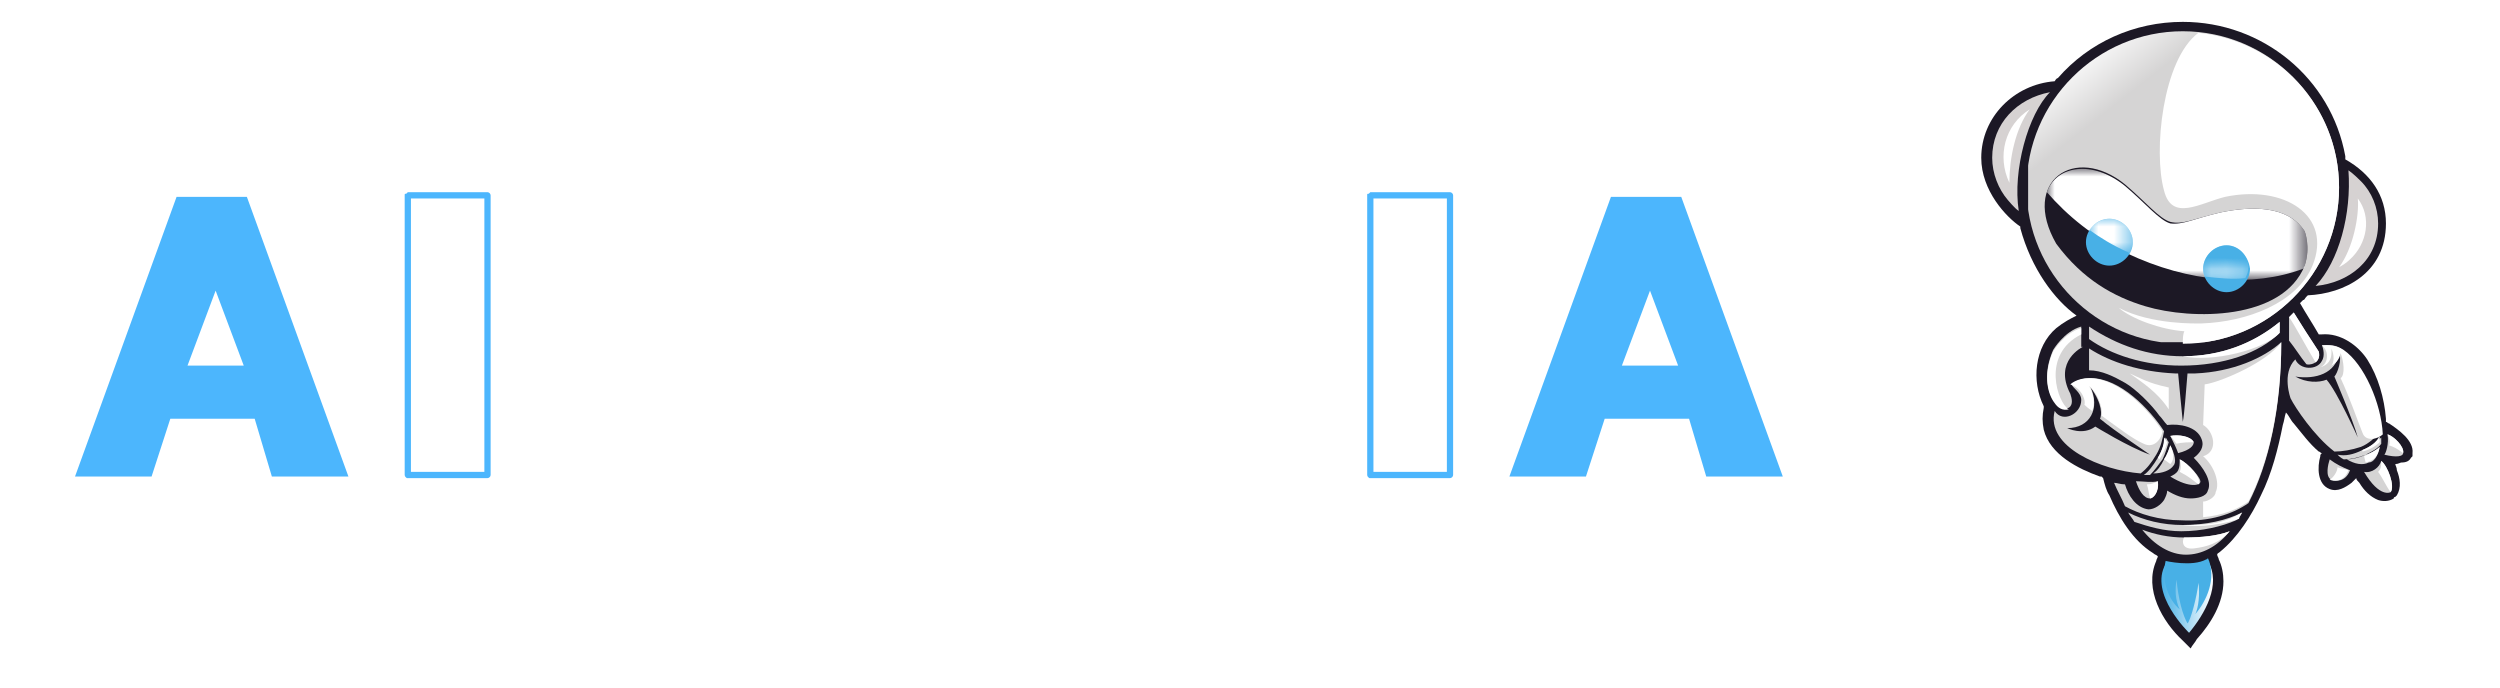 <?xml version="1.0" encoding="utf-8"?>
<!-- Generator: Adobe Illustrator 26.5.0, SVG Export Plug-In . SVG Version: 6.00 Build 0)  -->
<!DOCTYPE svg PUBLIC "-//W3C//DTD SVG 1.1//EN" "http://www.w3.org/Graphics/SVG/1.1/DTD/svg11.dtd">
<svg version="1.1" id="Layer_1" xmlns:x="http://ns.adobe.com/Extensibility/1.0/" xmlns:i="http://ns.adobe.com/AdobeIllustrator/10.0/" xmlns:graph="http://ns.adobe.com/Graphs/1.0/"
	 xmlns="http://www.w3.org/2000/svg" xmlns:xlink="http://www.w3.org/1999/xlink" x="0px" y="0px" viewBox="0 0 160 44"
	 style="enable-background:new 0 0 160 44;" xml:space="preserve">
<style type="text/css">
	.Drop_x0020_Shadow{fill:none;}
	.Outer_x0020_Glow_x0020_5_x0020_pt{fill:none;}
	.Blue_x0020_Neon{fill:none;stroke:#8AACDA;stroke-width:7;stroke-linecap:round;stroke-linejoin:round;}
	.Chrome_x0020_Highlight{fill:url(#SVGID_1_);stroke:#FFFFFF;stroke-width:0.363;stroke-miterlimit:1;}
	.Jive_GS{fill:#FFDD00;}
	.Alyssa_GS{fill:#A6D0E4;}
	.st0{fill-rule:evenodd;clip-rule:evenodd;fill:#1C1825;}
	.st1{fill-rule:evenodd;clip-rule:evenodd;fill:#D6D2D2;}
	.st2{fill-rule:evenodd;clip-rule:evenodd;fill:#FFFFFF;}
	
		.st3{clip-path:url(#SVGID_00000157284742103054801220000001588232113127913623_);fill:url(#SVGID_00000160191881658208213470000012542348227690153914_);}
	.st4{filter:url(#Adobe_OpacityMaskFilter);}
	.st5{fill:url(#SVGID_00000077318623638441460170000014645201970225731979_);}
	.st6{mask:url(#SVGID_00000105395836505289355230000001898989074302916259_);fill-rule:evenodd;clip-rule:evenodd;fill:#FFFFFF;}
	.st7{fill-rule:evenodd;clip-rule:evenodd;fill:#D5D4D4;}
	.st8{fill-rule:evenodd;clip-rule:evenodd;fill:url(#SVGID_00000176036807255740967590000007108397123671901866_);}
	.st9{fill-rule:evenodd;clip-rule:evenodd;fill:#48B0E6;}
	.st10{filter:url(#Adobe_OpacityMaskFilter_00000134212438725137631130000017741582037376440722_);}
	
		.st11{clip-path:url(#SVGID_00000002372847551736726530000010600154853170077342_);fill:url(#SVGID_00000131369057048117756470000008170907053456033711_);}
	
		.st12{clip-path:url(#SVGID_00000002372847551736726530000010600154853170077342_);mask:url(#SVGID_00000040574990815796442530000000859964370567183800_);fill:url(#SVGID_00000155867233646959487600000008719854820379957376_);}
	.st13{filter:url(#Adobe_OpacityMaskFilter_00000044872148723406935720000005831211807955895985_);}
	.st14{fill:url(#SVGID_00000066474734268659314210000005241282070288231842_);}
	.st15{mask:url(#SVGID_00000068677326118566990250000009721329087670253488_);fill-rule:evenodd;clip-rule:evenodd;fill:#FFFFFF;}
	.st16{fill:#4CB6FD;}
	.st17{fill:#FFFFFF;}
</style>
<linearGradient id="SVGID_1_" gradientUnits="userSpaceOnUse" x1="0" y1="0" x2="6.123234e-17" y2="-1">
	<stop  offset="0" style="stop-color:#656565"/>
	<stop  offset="0.618" style="stop-color:#1B1B1B"/>
	<stop  offset="0.629" style="stop-color:#545454"/>
	<stop  offset="0.983" style="stop-color:#3E3E3E"/>
</linearGradient>
<g>
	<path class="st0" d="M140.2,41.5c-0.2-0.2-0.3-0.3-0.5-0.5c-1.3-1.2-2.5-3.3-1.7-5.1c0-0.1,0.1-0.2,0.1-0.3
		c-0.1-0.1-0.2-0.1-0.3-0.2c-1.3-0.8-2.2-2.3-2.8-3.7c-0.2-0.3-0.3-0.7-0.4-1.1l-0.1-0.1l-0.1,0c-1.4-0.5-3.2-1.4-3.6-3
		c-0.1-0.5-0.1-0.9,0-1.4l0-0.1c-0.8-1.6-0.6-3.8,0.8-5c0.5-0.4,0.9-0.6,1.3-0.8c-1.4-1-2.9-3-3.6-5.6c0,0,0-0.1,0-0.1
		c-0.9-0.6-2.5-2.3-2.5-4.4c0-2.6,2.1-4.7,4.7-4.9c0,0,0.1-0.2,0.2-0.2c2-2.3,4.9-3.6,8-3.6c5.1,0,9.5,3.6,10.4,8.6c0,0,0,0.2,0,0.2
		c1.6,0.9,2.6,2.3,2.6,4.1c0,3.2-2.7,4.5-5,4.6c0,0-0.1,0.1-0.1,0.1c-0.1,0.1-0.1,0.2-0.2,0.2c-0.1,0.1-0.1,0.1-0.2,0.2
		c0.4,0.7,0.8,1.3,1.2,2c0.1,0,0.1,0,0.2,0c1.2-0.1,2.3,0.7,2.9,1.6c0.7,1.1,1.1,2.5,1.2,3.8c0,0.1,0,0.1,0,0.2
		c0.1,0,0.1,0.1,0.2,0.1c0.6,0.4,1.6,1.1,1.5,1.9c0,0.1,0,0.1,0,0.2c0,0-0.1,0.1-0.1,0.1c-0.1,0.2-0.3,0.3-0.6,0.3
		c-0.1,0-0.2,0.1-0.4,0.1c0,0.1,0.1,0.2,0.1,0.4c0.2,0.5,0.3,1.1,0,1.6c0,0-0.1,0.1-0.1,0.1c0,0-0.1,0-0.1,0.1
		c-0.3,0.2-0.7,0.2-1,0.1c-0.5-0.2-0.9-0.6-1.2-1.1c-0.1-0.1-0.2-0.2-0.2-0.3c-0.1,0.1-0.2,0.2-0.3,0.3c-0.4,0.3-0.9,0.6-1.4,0.4
		c-0.8-0.3-0.8-1.4-0.6-2.1c0-0.1,0-0.1,0.1-0.2c-0.1,0-0.1-0.1-0.2-0.1c-0.6-0.5-1.1-1.2-1.6-1.8c-0.2-0.2-0.3-0.5-0.5-0.7
		c-0.1,0.3-0.1,0.5-0.2,0.8c-0.3,1.5-0.7,3.1-1.4,4.5c-0.6,1.3-1.5,2.7-2.6,3.6c-0.1,0.1-0.2,0.1-0.2,0.2c0,0.1,0.1,0.2,0.1,0.3
		c0.2,0.4,0.3,0.9,0.3,1.4c0,1.4-0.8,2.7-1.7,3.7C140.5,41.1,140.3,41.3,140.2,41.5"/>
	<path class="st1" d="M148.2,18.3c2.1-0.2,4-1.6,4-4c0-1-0.4-2-1.1-2.7c-0.1-0.1-0.5-0.5-0.8-0.7C150.5,13.7,149.7,16.7,148.2,18.3"
		/>
	<path class="st2" d="M149.7,17.1c0.2-0.1,0.5-0.3,0.7-0.5c1.1-1,1.4-2.7,0.5-3.9C151,13.8,150.6,15.9,149.7,17.1"/>
	<g>
		<defs>
			<path id="SVGID_00000177457903680026823640000012506989072597897910_" d="M139.7,2c-5.5,0-10,4.5-10,10c0,5.5,4.5,10,10,10
				c5.5,0,10-4.5,10-10C149.7,6.5,145.2,2,139.7,2"/>
		</defs>
		<clipPath id="SVGID_00000051364886008534684460000003639533420876714904_">
			<use xlink:href="#SVGID_00000177457903680026823640000012506989072597897910_"  style="overflow:visible;"/>
		</clipPath>
		
			<linearGradient id="SVGID_00000179606578352160458770000002485565183461531804_" gradientUnits="userSpaceOnUse" x1="374.054" y1="6.625" x2="376.717" y2="3.237" gradientTransform="matrix(-1 0 0 1 509.541 0)">
			<stop  offset="0" style="stop-color:#D5D4D4"/>
			<stop  offset="1" style="stop-color:#FFFFFF"/>
		</linearGradient>
		
			<rect x="129.8" y="2" style="clip-path:url(#SVGID_00000051364886008534684460000003639533420876714904_);fill:url(#SVGID_00000179606578352160458770000002485565183461531804_);" width="19.9" height="19.9"/>
	</g>
	<path class="st2" d="M139.7,22c5.5,0,10-4.5,10-10c0-5.2-4-9.4-9-9.9c-2.3,1.7-2.9,7.6-2.2,10.1c0.5,2,2.3,0.8,3.9,0.4
		c3.8-0.8,6.9,1.2,5.6,4.4c-1,2.4-4.2,3.6-7.1,3.7c-0.3,0-3.2,0.1-5.3-1c0.8,0.7,2.7,1.4,4.2,1.5C139.7,21.4,139.7,21.7,139.7,22"/>
	<path class="st1" d="M131.2,5.9c-2.1,0.4-3.7,2-3.7,4.2c0,1,0.4,2,1,2.7c0.1,0.1,0.4,0.5,0.7,0.7C128.8,10.9,129.8,7.3,131.2,5.9"
		/>
	<path class="st2" d="M129.9,7c-1.6,1-2.1,3-1.3,4.7C128.6,10.1,129,8.2,129.9,7"/>
	<path class="st0" d="M142.1,13.6c1.9-0.4,4.3-0.5,5.4,1.2c0,0,0.4,1,0,2.2c-1.4,3.5-7.2,3.5-10.2,2.6c-2-0.6-4-1.7-5.7-4
		c-2.3-4,1.2-6.4,4.4-3.8c1.3,1.1,2.2,2.2,2.9,2.4C139.7,14.4,140.4,14,142.1,13.6"/>
	<defs>
		<filter id="Adobe_OpacityMaskFilter" filterUnits="userSpaceOnUse" x="131" y="10.8" width="16.7" height="7.1">
			<feColorMatrix  type="matrix" values="1 0 0 0 0  0 1 0 0 0  0 0 1 0 0  0 0 0 1 0"/>
		</filter>
	</defs>
	
		<mask maskUnits="userSpaceOnUse" x="131" y="10.8" width="16.7" height="7.1" id="SVGID_00000155139787546159218660000000592740165537815981_">
		<g class="st4">
			
				<linearGradient id="SVGID_00000140698734213887635740000012410824372082076083_" gradientUnits="userSpaceOnUse" x1="293.794" y1="366.754" x2="292.691" y2="361.947" gradientTransform="matrix(-1 0 0 1 431.707 -346.334)">
				<stop  offset="0" style="stop-color:#FFFFFF"/>
				<stop  offset="1" style="stop-color:#0A0A0A"/>
			</linearGradient>
			
				<rect x="131" y="10.8" style="fill:url(#SVGID_00000140698734213887635740000012410824372082076083_);" width="16.7" height="7.1"/>
		</g>
	</mask>
	
		<path style="mask:url(#SVGID_00000155139787546159218660000000592740165537815981_);fill-rule:evenodd;clip-rule:evenodd;fill:#FFFFFF;" d="
		M142.1,13.6c1.9-0.4,4.3-0.5,5.4,1.2c0,0,0.4,1,0,2.2c0,0.1,0,0.1-0.1,0.2c-3.2,1.2-7.3,0.9-11.3-1c-2.1-1-3.8-2.4-5.1-3.9
		c0.6-1.7,2.9-2.1,5-0.4c1.3,1.1,2.2,2.2,2.9,2.4C139.7,14.4,140.4,14,142.1,13.6"/>
	<path class="st7" d="M152.3,28.6c-0.2,0.2-0.5,0.4-0.9,0.5c-0.4,0.2-0.9,0.3-1.2,0.3c0.5,0.3,1,0.4,1.4,0.2
		C151.9,29.6,152.2,29.2,152.3,28.6 M151.2,28.8c-0.6,0.3-1.1,0.4-1.6,0.3c0.1,0.1,0.2,0.2,0.4,0.3c0.4,0,0.9-0.1,1.4-0.3
		c0.4-0.2,0.8-0.4,1-0.7l0-0.1c0-0.1,0-0.2,0-0.3C152.1,28.3,151.7,28.6,151.2,28.8z M149.7,22.6c-0.2,1.3-1.5,1.7-2.8,1.5
		c0.7,0.4,1.5,0.4,2,0.2c0.7,0.8,2,3.7,2,3.7c-0.3-1.1-1.5-3.9-1.5-3.9C149.6,23.9,149.9,23,149.7,22.6z M148.6,22.1L148.6,22.1
		c0.1,0.2,0.2,0.7,0,1c-0.3,0.6-1.4,0.6-1.7-0.1c-0.9,0.9-0.3,2.5-0.3,2.5c0.3,0.6,1.5,2.4,2.8,3.4c0.5,0,1.1-0.1,1.7-0.3
		c0.5-0.2,0.9-0.6,1.2-0.9c-0.1-2-1.2-4.5-2.5-5.4C149.4,22,148.7,22.1,148.6,22.1L148.6,22.1z M150.4,30.1c-0.3,0.8-1,0.7-1.2,0.6
		c-0.4-0.2-0.2-1-0.1-1.3C149.5,29.7,149.9,29.9,150.4,30.1z M152.8,27.8c0.1,0.6-0.1,1.2-0.2,1.3c0.8,0.2,1.2,0.1,1.2-0.1
		C153.9,28.6,153.2,27.9,152.8,27.8z M152.4,29.5c-0.1,0.4-0.6,0.8-1.1,0.7c1,1.7,1.7,1.3,1.7,1.3C153.3,31.1,152.8,29.8,152.4,29.5
		z M148.4,22.5c0.2,0.8-0.7,0.9-0.8,0.8c-0.4-0.5-0.7-1-1.1-1.5c0-0.4,0-0.9,0-1.5c0.1-0.1,0.2-0.2,0.3-0.3
		C147.3,20.8,147.8,21.6,148.4,22.5z"/>
	<path class="st2" d="M152.3,28.6c-0.2,0.2-0.6,0.4-1,0.6c0,0,0.1,0.4,0.1,0.4C151.9,29.5,152.2,29.2,152.3,28.6 M151.2,28.8
		c0,0,0,0.1,0,0.1c0.4-0.1,0.8-0.3,1.1-0.6c0,0,0-0.1,0-0.1c0-0.1,0-0.2,0-0.3C152.1,28.3,151.7,28.6,151.2,28.8z M148.6,22.1
		c0.5,0.4,0.4,1.2-0.1,1.4c0.4-0.1,0.8-0.4,0.7-1.2c0.2,0.4,0.2,0.9,0,1.1c0.2-0.1,0.5-0.3,0.6-0.8c0.2,0.5,0.3,1.4,0,1.6
		c0.6,1.3,1,2.5,1.4,3.5c0.2,0.6,1,0.4,1.3,0.1c-0.1-2-1.2-4.5-2.5-5.4C149.4,22,148.7,22.1,148.6,22.1
		C148.6,22.1,148.6,22.1,148.6,22.1z M149.6,29.9c0.2,0.1,0.5,0.1,0.7,0.2c-0.3,0.8-1,0.7-1.2,0.6C149.3,30.6,149.6,30.2,149.6,29.9
		z M152.8,27.8c0.1,0.2,0.2,0.5,0.1,0.7c0.3,0.1,0.5,0.2,0.9,0.5C153.9,28.6,153.2,27.9,152.8,27.8z M152.4,29.5
		c0,0.3,0,0.5-0.2,0.7c0.3,0.4,0.5,0.9,0.8,1.3C153.3,31.1,152.8,29.8,152.4,29.5z M148.4,22.5c0.1,0.4-0.1,0.6-0.2,0.7
		c-0.6-1-1.4-2.5-1.7-2.9c0.1-0.1,0.2-0.2,0.3-0.3C147.3,20.8,147.8,21.6,148.4,22.5z"/>
	<path class="st7" d="M137.1,33.9c0.8,0.3,1.7,0.5,2.7,0.5c1.1,0,2.1-0.1,2.9-0.4c-0.8,1-1.8,1.5-2.8,1.5
		C138.9,35.5,137.9,34.9,137.1,33.9 M139.7,33.6c1.5,0,2.8-0.3,3.8-0.8c-0.1,0.2-0.2,0.4-0.4,0.5c-0.9,0.4-2.2,0.7-3.5,0.7
		c-1.1,0-2.1-0.3-3-0.6c-0.1-0.2-0.3-0.4-0.4-0.6C137.2,33.3,138.4,33.6,139.7,33.6z M139.2,23.9c0,0,0.2,0,0.2,0
		c0.1,1,0.2,2.2,0.3,3.1c0.1-0.5,0.2-1.9,0.3-3.1c0.2,0,0.3,0,0.5,0c2.4-0.1,4.4-1,5.5-2c0,0,0,0,0,0.1c0,4.1-0.8,7.7-2.1,10.2
		c-1,0.7-2.5,1.2-4.3,1.1c-1.4,0-2.7-0.4-3.6-0.9c-0.2-0.5-0.5-1-0.7-1.5c0.2,0,0.4,0.1,0.7,0.1l0,0c0.2,0.7,0.7,1.5,1.5,1.6
		c0.4,0,0.8-0.3,1-0.6c0.1-0.2,0.2-0.4,0.2-0.6c0.5,0.3,1,0.5,1.5,0.5c0.4,0,1-0.1,1.1-0.5c0.3-0.6-0.3-1.5-0.9-2.1
		c0.4-0.3,0.7-0.7,0.5-1.2c-0.3-0.8-1.4-1-2.2-0.9c-0.2-0.2-0.3-0.4-0.5-0.6c-0.5-0.7-1.5-1.7-2.2-2.1c-0.7-0.4-1.5-0.8-2.3-0.8
		c0-0.5,0-1,0-1.4C135.1,23.2,137,23.8,139.2,23.9z M139.7,22.8c2.4,0,4.5-0.8,6.2-2.2c0,0.2,0,0.4,0,0.7c-1.3,1.3-3.6,2.1-6.3,2.1
		c-2.4,0-4.5-0.7-5.9-1.7c0-0.3,0-0.6,0-0.8C135.5,22.1,137.5,22.8,139.7,22.8z"/>
	<path class="st2" d="M140.4,35.1c-0.9,0.1-0.7-0.7-0.6-0.7c1.1,0,2.1-0.1,2.9-0.4C142,34.8,141.2,35,140.4,35.1 M139.7,33.6
		c0.7,0,1.3,0,1.9-0.1c0.7-0.1,1.4-0.4,1.9-0.7c-0.1,0.1-0.2,0.3-0.2,0.4C142.5,33.5,140.9,33.8,139.7,33.6z M141,27.2l0.1-2.6
		c0.9-0.1,4-1.4,4.9-2.7c0,4.1-0.8,7.7-2.1,10.2c-0.7,0.5-1.7,0.9-2.9,1c0-0.3,0-0.7,0-1c0.3,0,0.8-0.3,0.8-0.6
		c0.3-0.6-0.1-1.7-0.8-2.3C142,28.9,141.7,27.6,141,27.2z M139.7,22.8c2.4,0,4.5-0.8,6.2-2.2c0,0.2,0,0.4,0,0.7
		C144.9,22.4,141.6,23.2,139.7,22.8z"/>
	<path class="st7" d="M138.9,28.5c-0.1,0.3-0.2,0.6-0.4,0.9c-0.2,0.4-0.4,0.7-0.7,0.9c0.6,0,1.1-0.2,1.3-0.5
		C139.3,29.6,139.2,29.1,138.9,28.5 M138.1,29.3c-0.3,0.5-0.6,0.9-0.9,1.1c0.1,0,0.3,0,0.4,0c0.3-0.3,0.5-0.6,0.8-1
		c0.2-0.4,0.3-0.8,0.4-1.1c-0.1-0.1-0.1-0.2-0.2-0.3C138.5,28.4,138.4,28.8,138.1,29.3z M138.1,30.8c0.1,0.7-0.3,1.1-0.5,1.1
		c-0.4,0-0.7-0.5-0.9-1.1C137.2,30.8,137.7,30.9,138.1,30.8z M139.5,29.4c0,0.3,0,0.5-0.1,0.7c-0.1,0.2-0.3,0.3-0.5,0.4
		c1.3,0.8,1.9,0.5,1.9,0.4C141,30.7,140,29.6,139.5,29.4z M138.9,27.9c0.2,0.4,0.4,0.8,0.5,1.1c0.8-0.2,1-0.5,1-0.7
		C140.2,27.9,139.4,27.8,138.9,27.9z M133.8,24.8c0.8,1.1,0.7,1.8,0.6,2c1.1,0.9,2.5,1.8,3.2,2.3c-1.4-0.5-3.5-1.8-3.5-1.8
		c-0.8,0.6-1.8,0.1-1.8,0.1C133.8,27.4,134.4,26.1,133.8,24.8z M133.2,22.2l0-1.3c-1.1,0.3-1.8,1.5-1.8,1.5
		c-0.7,1.6-0.3,2.8,0.1,3.3c0.2,0.3,0.5,0.5,0.9,0.4c0.3-0.2,0.2-0.6,0.1-0.9c-1.1-2.1,0.8-3,0.8-3L133.2,22.2z M133.2,25.6
		c0,0.9-1.2,1.5-1.7,0.7c-0.6,2.3,3,3.8,5.5,4c0.4-0.3,0.7-0.7,1-1.2c0.3-0.5,0.4-1,0.5-1.5c-0.9-1.4-2.8-3.4-4.7-3.4
		c-0.8,0-1.2,0.4-1.2,0.4C132.6,24.8,133.2,25.1,133.2,25.6z"/>
	<path class="st2" d="M138.9,28.5c-0.1,0.3-0.2,0.6-0.4,0.9l0.4,0.3C139.1,29.5,139.2,29.1,138.9,28.5 M138.1,29.3
		c0,0,0.1,0.1,0.1,0.1c0.2-0.3,0.4-0.7,0.5-1.1c-0.1-0.1-0.1-0.2-0.2-0.3C138.5,28.4,138.4,28.8,138.1,29.3z M137.4,31
		c0.3,0,0.5-0.1,0.7-0.2c0.1,0.7-0.3,1.1-0.5,1.1C137.5,31.5,137.5,31.3,137.4,31z M139.5,29.4c0.1,0.3,0.1,0.6,0,0.8
		c0.6,0.3,0.8,0.5,1.2,0.8C141,30.7,140,29.6,139.5,29.4z M138.9,27.9c0.2,0.2,0.3,0.4,0.4,0.5c0,0,0.3-0.1,1.1-0.1
		C140.2,27.9,139.4,27.8,138.9,27.9z M133.2,21.4l0-0.4c-1.1,0.3-1.8,1.5-1.8,1.5c-0.7,1.6-0.3,2.8,0.1,3.3c0.2,0.3,0.5,0.5,0.9,0.4
		C131.7,25.8,130.6,22.7,133.2,21.4z M133.4,25.9c0.1,0.1,0.2,0.2,0.5,0.4c0.2-0.4,0.1-1.1-0.2-1.6c0.7,0.6,0.9,1.7,0.8,1.9
		c1.1,0.8,2,1.5,2.7,1.8c0.6,0.3,1.1-0.2,1.2-0.8c-0.9-1.4-2.8-3.4-4.7-3.4c-0.8,0-1.2,0.4-1.2,0.4
		C133.3,24.9,133.5,25.7,133.4,25.9z"/>
	
		<linearGradient id="SVGID_00000143612712696536068720000011268368644993060270_" gradientUnits="userSpaceOnUse" x1="138.337" y1="38.207" x2="141.658" y2="38.207">
		<stop  offset="0" style="stop-color:#48B0E6"/>
		<stop  offset="1" style="stop-color:#FFFFFF"/>
	</linearGradient>
	<path style="fill-rule:evenodd;clip-rule:evenodd;fill:url(#SVGID_00000143612712696536068720000011268368644993060270_);" d="
		M140.1,40.5c0,0-2.6-2.5-1.5-4.4c0,0,1.9,0.5,2.7-0.2l0,0C142.2,37.4,141.1,39.3,140.1,40.5"/>
	<path class="st9" d="M140.5,39.3c0.2-0.4,0.3-1.3,0.2-2c-0.1,0.9-0.5,2.4-0.7,2.6c-0.3-0.5-0.6-1.6-0.7-2.8
		c-0.1,0.6-0.1,1.3,0.2,1.9c-0.7-0.6-1.2-1.8-0.9-3.1c0,0,1.7,0.4,2.6-0.1c0,0,0.1,0,0.1-0.1C141.9,37,141.2,38.5,140.5,39.3"/>
	<path class="st9" d="M142.5,15.7c-0.8,0-1.5,0.7-1.5,1.5c0,0.8,0.7,1.5,1.5,1.5c0.8,0,1.5-0.7,1.5-1.5
		C143.9,16.4,143.3,15.7,142.5,15.7"/>
	<g>
		<defs>
			<path id="SVGID_00000080193903709447086220000002904396750132559799_" d="M142.5,15.7c-0.8,0-1.5,0.7-1.5,1.5
				c0,0.2,0,0.4,0.1,0.5c0.9,0.1,1.8,0.2,2.6,0.1c0.1-0.2,0.2-0.4,0.2-0.7C143.9,16.4,143.3,15.7,142.5,15.7"/>
		</defs>
		<clipPath id="SVGID_00000168825748056351121410000003021612209510350246_">
			<use xlink:href="#SVGID_00000080193903709447086220000002904396750132559799_"  style="overflow:visible;"/>
		</clipPath>
		<defs>
			
				<filter id="Adobe_OpacityMaskFilter_00000031908186484957751200000008709965601438901894_" filterUnits="userSpaceOnUse" x="141" y="15.7" width="2.9" height="2.2">
				<feColorMatrix  type="matrix" values="1 0 0 0 0  0 1 0 0 0  0 0 1 0 0  0 0 0 1 0"/>
			</filter>
		</defs>
		
			<mask maskUnits="userSpaceOnUse" x="141" y="15.7" width="2.9" height="2.2" id="SVGID_00000101094940617500950770000011564843000142654362_">
			<g style="filter:url(#Adobe_OpacityMaskFilter_00000031908186484957751200000008709965601438901894_);">
				
					<linearGradient id="SVGID_00000069376544173958075840000018312916594035678382_" gradientUnits="userSpaceOnUse" x1="280.807" y1="363.092" x2="281.171" y2="364.746" gradientTransform="matrix(-1 0 0 1 423.275 -346.335)">
					<stop  offset="0" style="stop-color:#0A0A0A"/>
					<stop  offset="1" style="stop-color:#FFFFFF"/>
				</linearGradient>
				
					<rect x="141" y="15.7" style="clip-path:url(#SVGID_00000168825748056351121410000003021612209510350246_);fill:url(#SVGID_00000069376544173958075840000018312916594035678382_);" width="2.9" height="2.1"/>
			</g>
		</mask>
		
			<linearGradient id="SVGID_00000093893069734040451980000008539200879494076577_" gradientUnits="userSpaceOnUse" x1="367.075" y1="16.517" x2="367.106" y2="17.958" gradientTransform="matrix(-1 0 0 1 509.541 0)">
			<stop  offset="0" style="stop-color:#48B0E6"/>
			<stop  offset="1" style="stop-color:#FFFFFF"/>
		</linearGradient>
		
			<rect x="141" y="15.7" style="clip-path:url(#SVGID_00000168825748056351121410000003021612209510350246_);mask:url(#SVGID_00000101094940617500950770000011564843000142654362_);fill:url(#SVGID_00000093893069734040451980000008539200879494076577_);" width="2.9" height="2.2"/>
	</g>
	<path class="st9" d="M135,14c-0.8,0-1.5,0.7-1.5,1.5c0,0.8,0.7,1.5,1.5,1.5c0.8,0,1.5-0.7,1.5-1.5C136.5,14.7,135.8,14,135,14"/>
	<defs>
		
			<filter id="Adobe_OpacityMaskFilter_00000131349227916838596370000016490208312864353429_" filterUnits="userSpaceOnUse" x="133.8" y="14" width="2.7" height="2.2">
			<feColorMatrix  type="matrix" values="1 0 0 0 0  0 1 0 0 0  0 0 1 0 0  0 0 0 1 0"/>
		</filter>
	</defs>
	
		<mask maskUnits="userSpaceOnUse" x="133.8" y="14" width="2.7" height="2.2" id="SVGID_00000163038603944875091290000003335675122587057541_">
		<g style="filter:url(#Adobe_OpacityMaskFilter_00000131349227916838596370000016490208312864353429_);">
			
				<linearGradient id="SVGID_00000173160616695373253140000015401702314164711834_" gradientUnits="userSpaceOnUse" x1="271.863" y1="366.536" x2="271.334" y2="364.895" gradientTransform="matrix(-1 0 0 1 406.534 -350.039)">
				<stop  offset="0" style="stop-color:#FFFFFF"/>
				<stop  offset="1" style="stop-color:#000000"/>
			</linearGradient>
			
				<rect x="133.8" y="14" style="fill:url(#SVGID_00000173160616695373253140000015401702314164711834_);" width="2.7" height="2.2"/>
		</g>
	</mask>
	
		<path style="mask:url(#SVGID_00000163038603944875091290000003335675122587057541_);fill-rule:evenodd;clip-rule:evenodd;fill:#FFFFFF;" d="
		M135,14c-0.5,0-1,0.3-1.3,0.7c0.7,0.5,1.5,1,2.4,1.4c0.1,0,0.1,0.1,0.2,0.1c0.1-0.2,0.2-0.5,0.2-0.7C136.5,14.7,135.8,14,135,14"/>
	<path class="st2" d="M136.3,23.9c0.7,0.5,1.8,1.2,2.5,2.3l0-1.4C137.4,24.5,137,24.2,136.3,23.9"/>
	<g>
		<path class="st16" d="M17.4,30.5l-1.1-3.7h-5.4l-1.2,3.7H4.8l6.5-17.9h4.5l6.5,17.9H17.4z M15.6,23.4l-1.8-4.8L12,23.4H15.6z"/>
		<path class="st16" d="M26.1,30.6c-0.1,0-0.2-0.1-0.2-0.2v-0.1v-1.9v-3.5v-4.2v-4v-3v-1.2c0-0.1,0-0.1,0.1-0.1c0,0,0.1-0.1,0.1-0.1
			h2.1h3c0.1,0,0.2,0.1,0.2,0.2v0.1v1.9V18v4.2v4v3v1.2c0,0.1-0.1,0.2-0.2,0.2h-2.1H26.1c-0.1,0-0.1,0-0.1-0.1c0,0-0.1-0.1-0.1-0.1
			s0-0.1,0.1-0.1c0,0,0.1-0.1,0.1-0.1h2.1h3c-0.1,0.1-0.1,0.2-0.2,0.2v-0.1v-1.9v-3.5v-4.2v-4v-3v-1.2l0.2,0.2h-2.1h-3l0.2-0.2v0.1
			v1.9V18v4.2v4v3v1.2C26.3,30.5,26.2,30.6,26.1,30.6z"/>
		<path class="st17" d="M35.1,30.5V12.4h6.7h0.3c1.1,0,2,0.2,2.8,0.5c0.8,0.3,1.4,0.7,2,1.3c0.5,0.5,0.9,1.2,1.2,1.9
			c0.3,0.8,0.4,1.6,0.5,2.6c0,1-0.1,1.9-0.4,2.7c-0.3,0.8-0.7,1.4-1.3,2c-0.6,0.5-1.3,0.9-2.1,1.2c-0.8,0.3-1.8,0.4-2.8,0.4L40.4,25
			v5.5L35.1,30.5z M41.1,16.8H41l-1.1,0l0.1,4l1.1,0c0.8,0,1.3-0.2,1.7-0.6c0.4-0.3,0.6-0.8,0.6-1.5c0-0.6-0.2-1-0.6-1.4
			C42.5,17,41.9,16.8,41.1,16.8z"/>
		<path class="st17" d="M52.2,30.5V12.4h11.8v3.9h-7v3.7h5.4v3.1H57v3.5h7.1v3.9H52.2z"/>
		<path class="st17" d="M68,30.5V12.4h6.4c1.4,0,2.7,0.2,3.9,0.7c1.2,0.4,2.2,1.1,2.9,1.9c0.9,0.8,1.5,1.8,1.9,2.8
			c0.4,1.1,0.7,2.4,0.7,3.7c0,1.3-0.2,2.6-0.6,3.7c-0.4,1.1-1,2.1-1.8,2.8c-0.8,0.8-1.8,1.4-3,1.9c-1.2,0.4-2.5,0.6-3.9,0.6H68z
			 M72.3,25.4h1.9c0.7,0,1.3-0.1,1.9-0.3c0.6-0.2,1.1-0.5,1.6-0.8c0.5-0.4,0.8-0.8,1-1.3s0.4-1,0.4-1.5c0-0.5-0.1-1-0.3-1.5
			s-0.6-0.9-1-1.3c-0.4-0.4-0.9-0.6-1.4-0.8c-0.5-0.2-1.1-0.3-1.7-0.3h-2.3V25.4z"/>
		<path class="st16" d="M87.7,30.6c-0.1,0-0.2-0.1-0.2-0.2v-0.1v-1.9v-3.5v-4.2v-4v-3v-1.2c0-0.1,0-0.1,0.1-0.1c0,0,0.1-0.1,0.1-0.1
			h2.1h3c0.1,0,0.2,0.1,0.2,0.2v0.1v1.9V18v4.2v4v3v1.2c0,0.1-0.1,0.2-0.2,0.2h-2.1H87.7c-0.1,0-0.1,0-0.1-0.1c0,0-0.1-0.1-0.1-0.1
			s0-0.1,0.1-0.1c0,0,0.1-0.1,0.1-0.1h2.1h3c-0.1,0.1-0.1,0.2-0.2,0.2v-0.1v-1.9v-3.5v-4.2v-4v-3v-1.2l0.2,0.2h-2.1h-3l0.2-0.2v0.1
			v1.9V18v4.2v4v3v1.2C87.9,30.5,87.8,30.6,87.7,30.6z"/>
		<path class="st16" d="M109.2,30.5l-1.1-3.7h-5.4l-1.2,3.7h-4.9l6.5-17.9h4.5l6.5,17.9H109.2z M107.4,23.4l-1.8-4.8l-1.8,4.8H107.4
			z"/>
	</g>
</g>
</svg>
